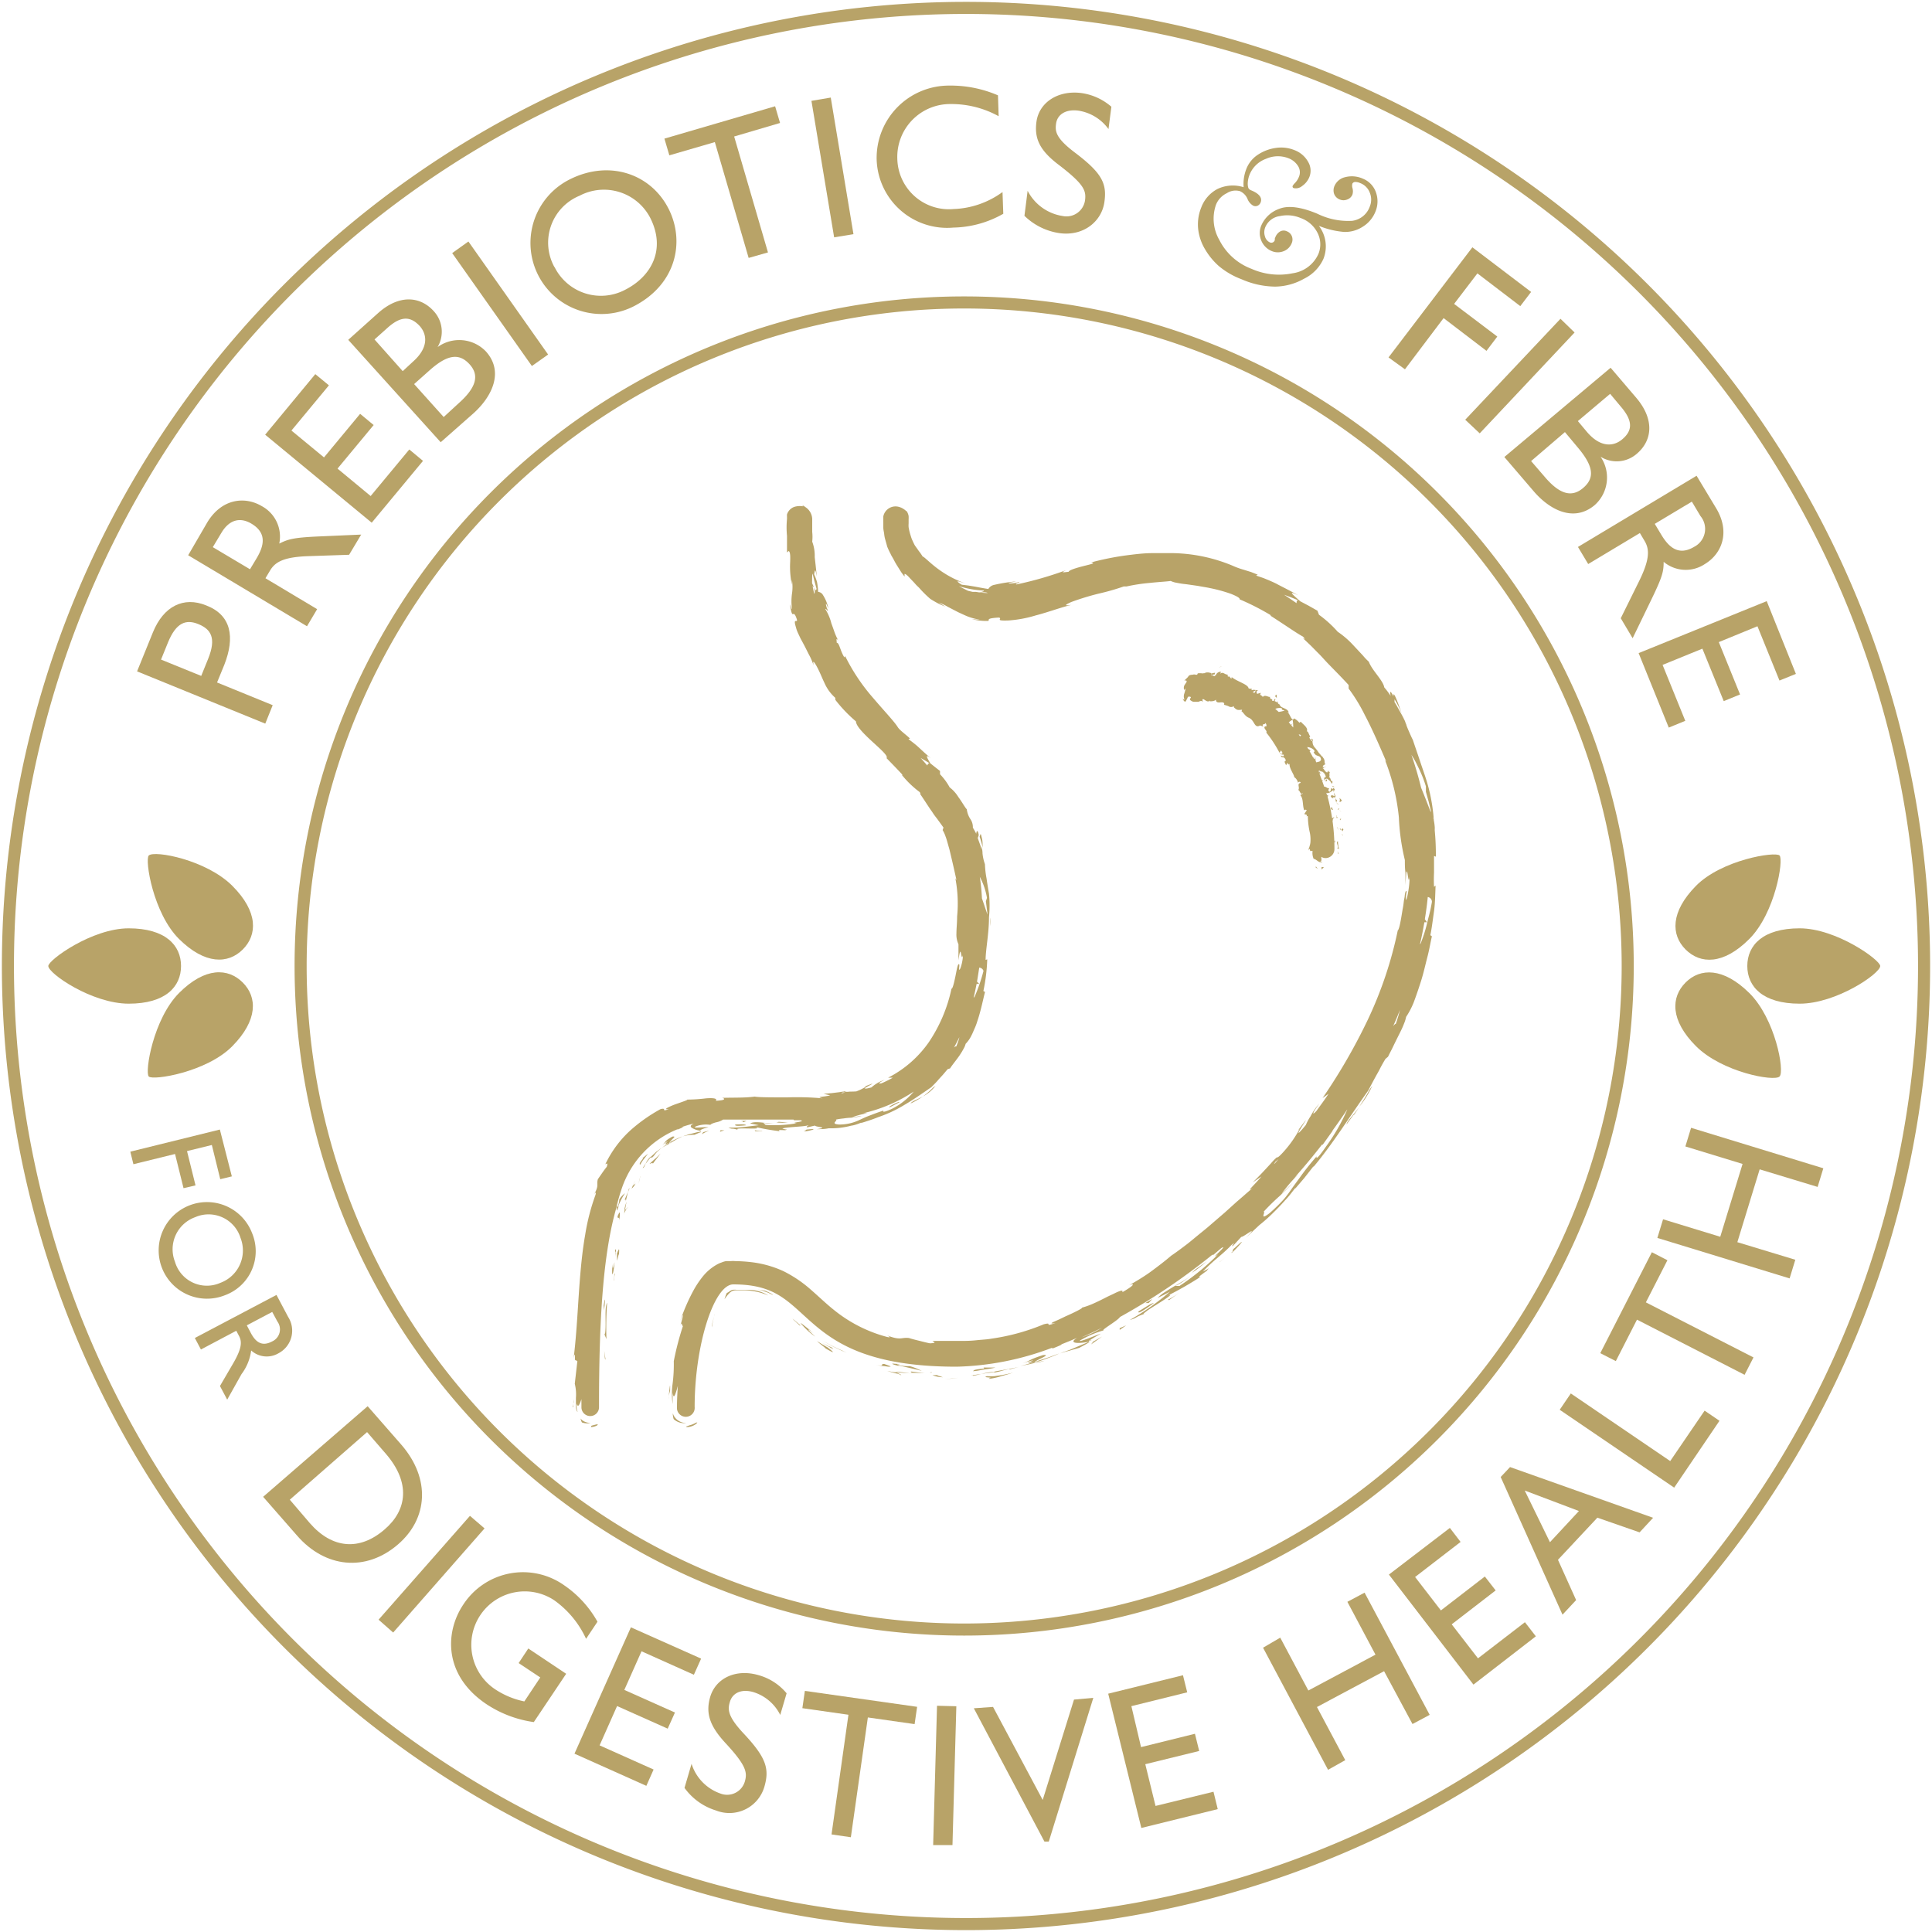 <svg id="Layer_1" data-name="Layer 1" xmlns="http://www.w3.org/2000/svg" xmlns:xlink="http://www.w3.org/1999/xlink" viewBox="0 0 200 200"><defs><style>.cls-1,.cls-4{fill:none;}.cls-2{fill:#b8a368;}.cls-3{clip-path:url(#clip-path);}.cls-4{stroke:#b8a368;stroke-width:1.25px;}</style><clipPath id="clip-path"><rect class="cls-1" width="200" height="200"/></clipPath></defs><path class="cls-2" d="M15.83,65.46c1.1-2.71,3.18-3.74,5.51-2.79,2.61,1,3,3.29,1.88,6.15l-.75,1.83L28.23,73l-.77,1.91L14.19,69.5Zm5,4.51.71-1.75c.9-2.22.26-3.09-1-3.61s-2.3-.2-3.16,1.92l-.71,1.75Z"/><path class="cls-2" d="M21.45,54.09c1.47-2.45,3.86-2.76,5.66-1.69a3.58,3.58,0,0,1,1.8,3.87c.9-.44,1.4-.61,3.91-.73l4.57-.2-1.25,2.09L32,57.57c-2.69.08-3.53.63-4.05,1.5l-.47.79,5.35,3.2-1.05,1.77-12.3-7.35Zm4.43,4.84.68-1.13c.76-1.28,1.11-2.61-.53-3.59-1.19-.71-2.3-.4-3.1.93l-.9,1.5Z"/><path class="cls-2" d="M32.64,38.73l1.41,1.16-3.88,4.68,3.37,2.78,3.74-4.51L38.68,44l-3.74,4.51,3.43,2.84,4-4.82,1.42,1.18-5.31,6.4L27.45,45Z"/><path class="cls-2" d="M39.13,32.42c2.16-1.94,4.35-1.79,5.78-.2a3.14,3.14,0,0,1,.39,3.71,3.82,3.82,0,0,1,5,.45c1.91,2.12.61,4.7-1.28,6.4l-3.4,3L36.05,35.18Zm2.56,6,1.08-1c1.61-1.44,1.46-2.8.67-3.68-1-1.07-2-1-3.35.22l-1.32,1.18Zm5.84,3.28c1.77-1.59,2.12-2.86,1.07-4s-2.25-1.06-4.18.68l-1.55,1.38,3.06,3.41Z"/><path class="cls-2" d="M48.49,25l8.25,11.7-1.68,1.19L46.81,26.2Z"/><path class="cls-2" d="M69.22,21.63c1.72,3.42.77,7.87-3.68,10.11A7.35,7.35,0,1,1,59,18.56C63.1,16.51,67.39,18,69.22,21.63Zm-11.82,6A5.36,5.36,0,0,0,64.71,30c2.72-1.38,4.25-4.17,2.61-7.43A5.4,5.4,0,0,0,60,20.26,5.25,5.25,0,0,0,57.4,27.66Z"/><path class="cls-2" d="M80.24,11l.51,1.73L76,14.13l3.5,12-2,.57L74,14.71l-4.71,1.37-.51-1.73Z"/><path class="cls-2" d="M86,10.1l2.35,14.14-2,.33L84,10.44Z"/><path class="cls-2" d="M103.31,9.87l.07,2.16a10.15,10.15,0,0,0-5-1.26,5.47,5.47,0,0,0-5.49,5.66,5.34,5.34,0,0,0,5.82,5.21,9.11,9.11,0,0,0,5.07-1.76l.08,2.25a10.82,10.82,0,0,1-5.17,1.43,7.3,7.3,0,0,1-7.94-7.08,7.49,7.49,0,0,1,7.5-7.62A12.34,12.34,0,0,1,103.31,9.87Z"/><path class="cls-2" d="M115.05,11.05l-.3,2.31a4.74,4.74,0,0,0-3.14-1.91c-1.29-.16-2.17.4-2.29,1.38-.11.79,0,1.5,2,3,2.78,2.11,3.29,3.19,3,5.13s-2.12,3.5-4.6,3.18a6.52,6.52,0,0,1-3.67-1.8l.33-2.59A4.91,4.91,0,0,0,110,22.36a1.94,1.94,0,0,0,2.32-1.61c.13-1-.06-1.64-2.66-3.64-2-1.5-2.6-2.73-2.37-4.48.26-2,2.2-3.31,4.64-3A6,6,0,0,1,115.05,11.05Z"/><path class="cls-2" d="M128.74,19.38a4.28,4.28,0,0,1,.28-1.89A3.09,3.09,0,0,1,130.24,16a4.5,4.5,0,0,1,1.86-.69,3.67,3.67,0,0,1,1.9.23,2.7,2.7,0,0,1,1.42,1.22,1.78,1.78,0,0,1,.12,1.58,2.1,2.1,0,0,1-.75.92,1,1,0,0,1-.87.21.17.17,0,0,1-.09-.25A1.25,1.25,0,0,1,134,19a2,2,0,0,0,.46-.68,1.2,1.2,0,0,0-.08-1.12,2,2,0,0,0-1-.82,3,3,0,0,0-2.32.06A2.88,2.88,0,0,0,129.39,18a2.67,2.67,0,0,0-.22.9,1.5,1.5,0,0,0,.06.56.5.5,0,0,0,.26.23c.87.35,1.21.79,1,1.29a.62.62,0,0,1-.29.31.55.55,0,0,1-.47,0,1.39,1.39,0,0,1-.59-.7,1.52,1.52,0,0,0-.78-.8A1.65,1.65,0,0,0,127,20a2.25,2.25,0,0,0-1.12,1.19,4.39,4.39,0,0,0,.34,3.64,6.15,6.15,0,0,0,3.34,3,7,7,0,0,0,4.25.46,3.44,3.44,0,0,0,2.67-2,2.61,2.61,0,0,0-.05-2.1,3.1,3.1,0,0,0-1.79-1.62,3.55,3.55,0,0,0-2.15-.2A1.89,1.89,0,0,0,131,23.48a1.37,1.37,0,0,0-.05,1,.94.94,0,0,0,.48.6.37.37,0,0,0,.54-.24l0-.12c0-.09.05-.14.06-.18a1.16,1.16,0,0,1,.51-.59.76.76,0,0,1,.69,0,.9.9,0,0,1,.49.47.94.94,0,0,1,0,.75,1.47,1.47,0,0,1-.83.83,1.62,1.62,0,0,1-1.22,0,2,2,0,0,1-1.1-1.09,2,2,0,0,1,0-1.57,3.16,3.16,0,0,1,1.85-1.72c.92-.37,2.23-.21,3.94.5a7.23,7.23,0,0,0,3.61.74,2.23,2.23,0,0,0,1.83-1.48,1.87,1.87,0,0,0,0-1.43,1.69,1.69,0,0,0-1-1,1.19,1.19,0,0,0-.56-.11A.36.36,0,0,0,140,19a.88.88,0,0,0,0,.45,1.17,1.17,0,0,1,0,.7.9.9,0,0,1-.53.5,1,1,0,0,1-.78,0,1,1,0,0,1-.59-.6,1.14,1.14,0,0,1,.05-.81,1.58,1.58,0,0,1,1.1-.9,2.77,2.77,0,0,1,1.82.15,2.36,2.36,0,0,1,1.37,1.43,2.77,2.77,0,0,1-.06,2,3.24,3.24,0,0,1-1.31,1.55,3.34,3.34,0,0,1-1.92.54,8.74,8.74,0,0,1-2.62-.63A3.51,3.51,0,0,1,137,26.8,4.23,4.23,0,0,1,135,28.85a6.23,6.23,0,0,1-3,.82,8.84,8.84,0,0,1-3.47-.76,8.06,8.06,0,0,1-2.36-1.37,7.1,7.1,0,0,1-1.42-1.73,5.18,5.18,0,0,1-.72-2.14,4.65,4.65,0,0,1,.33-2.21,3.57,3.57,0,0,1,1.66-1.89A3.68,3.68,0,0,1,128.74,19.38Z"/><path class="cls-2" d="M158.5,30.22l-1.12,1.47-4.44-3.39-2.41,3.16L155,34.84l-1.12,1.48-4.44-3.39-4,5.3L143.74,37l8.68-11.4Z"/><path class="cls-2" d="M163,34.42l-9.82,10.44-1.5-1.41L161.54,33Z"/><path class="cls-2" d="M169.41,41.21c1.87,2.22,1.66,4.4,0,5.79a3.16,3.16,0,0,1-3.72.28,3.82,3.82,0,0,1-.6,5c-2.19,1.85-4.72.47-6.36-1.47l-3-3.5,11-9.24Zm-9.53,8.12c1.54,1.82,2.8,2.21,4,1.19s1.13-2.21-.55-4.2L162,44.73l-3.5,3Zm3.46-5.74.93,1.11c1.4,1.65,2.76,1.54,3.66.78,1.11-.93,1.09-1.93-.12-3.36l-1.13-1.35Z"/><path class="cls-2" d="M177.66,52.62c1.47,2.45.61,4.7-1.19,5.78a3.56,3.56,0,0,1-4.25-.24c0,1-.12,1.52-1.21,3.78l-2,4.13L167.78,64l1.86-3.76c1.2-2.41,1.11-3.41.59-4.27l-.47-.79-5.35,3.21-1.06-1.77,12.28-7.37Zm-6.36,1.61.68,1.13c.77,1.28,1.78,2.22,3.41,1.24a2.08,2.08,0,0,0,.64-3.18l-.89-1.49Z"/><path class="cls-2" d="M185.91,69.76l-1.7.69-2.28-5.62-4,1.64,2.2,5.42-1.69.69-2.21-5.43-4.12,1.68,2.35,5.79-1.71.7-3.12-7.71,13.26-5.38Z"/><path class="cls-2" d="M24,121.78l-1.2.29-.87-3.54-2.57.63.88,3.55L19,123l-.88-3.54-4.31,1.06-.32-1.3,9.27-2.29Z"/><path class="cls-2" d="M23.29,134.08a5,5,0,1,1,2.8-6.44A4.85,4.85,0,0,1,23.29,134.08ZM20.21,126a3.53,3.53,0,0,0-2.1,4.61,3.44,3.44,0,0,0,4.7,2.19,3.57,3.57,0,0,0,2.09-4.65A3.46,3.46,0,0,0,20.21,126Z"/><path class="cls-2" d="M29.83,136.33a2.64,2.64,0,0,1-1,3.76A2.4,2.4,0,0,1,26,139.8a5.17,5.17,0,0,1-1,2.45l-1.48,2.64-.75-1.41,1.4-2.4c.89-1.55.88-2.21.57-2.79l-.28-.53L20.8,139.7l-.63-1.19,8.45-4.46Zm-4.28.87.4.76c.45.86,1.08,1.51,2.21.91a1.37,1.37,0,0,0,.56-2.06l-.54-1Z"/><path class="cls-2" d="M41.55,149.56c3.07,3.55,2.72,7.66-.33,10.3-3.34,2.9-7.57,2.45-10.48-.91l-3.5-4,10.82-9.38Zm-9.48,8.11c2.32,2.67,5.17,2.89,7.74.66,2.34-2,2.72-4.85.12-7.85L38,148.25l-8,7Z"/><path class="cls-2" d="M50.16,158.22,40.7,169l-1.51-1.33,9.46-10.75Z"/><path class="cls-2" d="M60.67,169.65a10,10,0,0,0-3.31-4,5.53,5.53,0,0,0-6.08,9.24,8.57,8.57,0,0,0,3,1.24l1.65-2.48-2.24-1.49,1-1.51,3.92,2.62-3.35,5a11.85,11.85,0,0,1-4.94-1.88c-4.43-3-4.25-7.46-2.37-10.27a7.38,7.38,0,0,1,10.47-2,11.17,11.17,0,0,1,3.43,3.76Z"/><path class="cls-2" d="M72.58,171.7l-.75,1.67-5.42-2.43-1.78,4,5.24,2.34-.75,1.67-5.24-2.34-1.81,4.07,5.59,2.5-.75,1.69-7.44-3.33,5.84-13.08Z"/><path class="cls-2" d="M81.43,175.29l-.66,2.24A4.63,4.63,0,0,0,78,175.17c-1.22-.36-2.16.06-2.44,1-.23.77-.27,1.48,1.43,3.29,2.35,2.51,2.68,3.66,2.13,5.53a3.77,3.77,0,0,1-5,2.43,6.27,6.27,0,0,1-3.26-2.34l.73-2.49a4.78,4.78,0,0,0,3,3.08,1.91,1.91,0,0,0,2.51-1.23c.27-.93.2-1.63-2-4-1.64-1.78-2.07-3.09-1.58-4.78.58-1.95,2.67-2.93,5-2.25A5.79,5.79,0,0,1,81.43,175.29Z"/><path class="cls-2" d="M94.94,176.69l-.26,1.79-4.84-.69-1.76,12.4-2-.29,1.75-12.39-4.77-.68.26-1.79Z"/><path class="cls-2" d="M99,176.63,98.6,191l-2,0L97,176.58Z"/><path class="cls-2" d="M102.8,176.7l5.14,9.63,3.24-10.39,2-.18-4.61,14.88-.45,0-7.31-13.8Z"/><path class="cls-2" d="M122.46,173.42l.44,1.77-5.78,1.43,1,4.24,5.58-1.38.44,1.78-5.58,1.37,1.06,4.32,6-1.47.44,1.8-7.91,1.95-3.43-13.9Z"/><path class="cls-2" d="M132.53,169.53l2.91,5.47,6.95-3.71-2.91-5.47,1.78-.95L148,177.52l-1.78.95L143.28,173l-6.95,3.71,2.93,5.5-1.78,1-6.73-12.64Z"/><path class="cls-2" d="M150.09,158.17l1.11,1.45-4.71,3.63,2.67,3.46,4.55-3.51,1.12,1.44-4.55,3.51,2.72,3.52,4.86-3.74,1.13,1.46-6.46,5L143.78,163Z"/><path class="cls-2" d="M156.32,151.87l14.81,5.25-1.4,1.51-4.37-1.52-4.08,4.36,1.88,4.17-1.41,1.51-6.4-14.25Zm4.13,7.78,3-3.23-5.61-2.12Z"/><path class="cls-2" d="M162.61,144.25l10.29,7,3.56-5.22,1.54,1.05L173.31,154l-11.85-8.06Z"/><path class="cls-2" d="M171,129.63l1.61.83-2.23,4.36,11.14,5.7-.92,1.8-11.14-5.71-2.19,4.29-1.61-.82Z"/><path class="cls-2" d="M172.16,126.22l5.92,1.81,2.31-7.54-5.92-1.81.59-1.93,13.69,4.19-.59,1.93-6-1.82-2.31,7.54,6,1.82-.59,1.93-13.69-4.19Z"/><path class="cls-2" d="M127.84,129.17c-.38.27-.1.34-.34.47-.28.49,2.23-2.25.34-.47m-.87.89c-.29.24-.56.46-.83.66.1-.08.15-.1.13-.08l.7-.58m-5,3.83a8.08,8.08,0,0,1-1.09.67s.2,0,.1.05c.34-.23.66-.48,1-.72m-6.07,3.59,0,.19.68-.47-.65.28Zm-2.74,1.4-.22.29,1.14-.81-.92.52Zm-10.79,3.86a7.33,7.33,0,0,0,1.34-.3c.41-.11.79-.22,1.15-.35-.39.11-.79.19-1.23.27l-.7.1a6.39,6.39,0,0,1-.78,0c-.58.18.84.09.22.23m-3.81,0-.79.11,1.41-.17-.62.06m-1.51-.34-.54,0a2.79,2.79,0,0,0,1.08.22l-.54-.18m0,0h0l1.18,0c-.16,0-.51,0-1.2,0m-.6-.29h-.72l.54,0,.18-.06Zm-2.31,0,1.59.05c-.49-.05-1-.12-1.46-.18,0,0,.28.13-.13.13m-1-.76c-.56-.14,0-.08,0-.13l-.69-.05c-.15,0-.1.07.52.22h.2l1.66.38c.27.06.48.12.6.16a6.13,6.13,0,0,0-1.25-.5,3.75,3.75,0,0,1-1-.08m-.37.72c-.31,0-.63-.09-.94-.13l.87.24a1.46,1.46,0,0,1,.55.19c.09-.05-.4-.22-.48-.3m0,0,1.4.11c-1.24-.19-1.47-.19-1.4-.11m-2.18-.76.71.11c.25,0,.49.06.65.07.33,0,.35,0-.44-.28-.59,0,.31.28-.92.1m-5.49-2.54a15.78,15.78,0,0,0,2.09,1.06c.13.08.27.13.41.2a15,15,0,0,1-2.5-1.26m.52.57.63.35c-.14-.14-.11-.22-.58-.33.14,0-.14-.08-.67-.4l.62.38m.07.18c-.38-.21-.77-.44-1.13-.68.17.22,1.15.91.76.69,1.19.7,1,.49.37,0M82.9,137a7.86,7.86,0,0,0,1.49,1.37c-.54-.51-1.22-1.14-.17-.38-1-.78-1.35-1.09-1.32-1m-.88-.51a1.2,1.2,0,0,1,.13.15l.68.62c-.15-.27.82.63-.81-.77m-6.79-2.61a4.29,4.29,0,0,0-.23.63,4,4,0,0,1,.39-.51,1.48,1.48,0,0,1,.4-.34,1.09,1.09,0,0,1,.54-.07c.26,0,.51,0,.75,0a6.28,6.28,0,0,1,2.45.53,3.67,3.67,0,0,0-1.91-.58c-.21,0-.43,0-.66,0H76.3a1.41,1.41,0,0,0-.5,0,1.63,1.63,0,0,0-.37.22l-.2.11m4.18-.08c.34.14.62.3.61.24a6.63,6.63,0,0,0-.8-.4,6.5,6.5,0,0,0-.77-.12,4.12,4.12,0,0,1,.42.09l.54.19M74,136.05c-.13.39-.23.79-.32,1.18v.18a13.31,13.31,0,0,1,.31-1.36m-2.88,11.58c-.07,0,0,.09-.09.1a1.59,1.59,0,0,0,1-.3c.15-.12.17-.17.15-.18s-.27.08-.24.09a2.4,2.4,0,0,1-.56.21l-.21.08m-1-.61a1.36,1.36,0,0,1-.51-.72,1.88,1.88,0,0,0,.09.61,1.64,1.64,0,0,0,1.33.4,1.48,1.48,0,0,1-.91-.29m-.81-3.57c-.06.46-.11.91-.15,1.37,0-.3.1-.59.17-.88l0-.49ZM67.9,119.89c-.19.15-.37.33-.6.53s.42-.21.25.09l.22-.3.22-.28c.14-.18.26-.36.39-.51-.16.14-.3.3-.48.47m-1.7,2.19-.1.47c.07-.27.13-.55.21-.81,0,.11-.08.23-.11.34m.31-2.17.08,0c-.53.64-.33.57-.34.68.13-.2.25-.41.4-.6l.44-.56-.58.46Zm-1,2.83-.13.3a1.46,1.46,0,0,0,.41-.52l-.28.22m0,0h0c.11-.24.21-.42.27-.53a4,4,0,0,0-.28.54m-.37.24a3.45,3.45,0,0,0-.12.43,2.71,2.71,0,0,1,.13-.3V123Zm-.35,1.39c.06-.33.15-.64.23-1-.12.28-.24.56-.35.84,0,0,.15-.14.12.12m-.1.84-.09.57c0-.14.13-.34.2-.51A.71.71,0,0,1,65,125c0-.06-.22.2-.3.24m0,0,.16-.85c-.24.73-.24.87-.16.85m-.77.67c0,.39.22-.17.18.61,0-.52.22-1.57-.18-.61m-.06,3.79c0,.27,0,.53,0,.8.08-.16.19-.85.2-.59.07-.8,0-.65-.18-.21m-.13,0c-.07-.08,0,.1,0,.48,0-.29,0-.59,0-.88-.06.11-.15.11,0,.4m-.17,2.85a.5.5,0,0,1,0-.12c0-.13,0-.3.07-.58-.12.17,0-.67-.1.7m-.15-1.69c-.13,1.52.07,1.31.21-.2-.12.43-.21,1-.21.2m.11-2.16c0,.49,0,1,0,1.47,0-.59,0-1.16,0-1.74l0,.27Zm-.74,9.92a34.23,34.23,0,0,1,.07-3.76c-.3.53-.07,2.09-.2,3.12l-.07.17.2.47Zm-.09,2.14-.14-.92.07.81.07.11Zm-.09-6.22-.11.6.05.53c0-.27.15-1.16.06-1.13M61.2,147.63s0,.09-.05.1a1.39,1.39,0,0,0,.62-.15c.1-.06.12-.1.11-.12s-.19,0-.17,0c-.35.1-.47.11-.51.16m-.65-.44a1,1,0,0,1-.45-.34,1.53,1.53,0,0,0,.14.41,1.59,1.59,0,0,0,.91.05,1.39,1.39,0,0,1-.6-.12m-1.28-1.5.12-.54,0-.3-.07.84ZM82.92,52.27c.17,0,.21.17.33.24h.14a1.19,1.19,0,0,0-.47-.25M66.86,120.45a6.38,6.38,0,0,1,.55-.69s0-.05-.08,0a2.07,2.07,0,0,0-.47.65m-.22.45c.1-.17.15-.31.22-.45-.13.19-.24.37-.33.52l.11-.07m1.41-1.65.48-.41-.59.43-.53.49s0,.12,0,.14.09,0,.28-.21a2.47,2.47,0,0,1,.37-.44M69.93,118c.24-.12.48-.25.73-.36a3.77,3.77,0,0,0-.57.23,6.06,6.06,0,0,0-.82.43,4.18,4.18,0,0,1,.42-.46c.14-.13.2-.22-.08-.18-.92.51-.58.47-1.06.87,1.37-1-.35.32.69-.24l-.71.52c.26-.15.5-.29.74-.4h0c-.07,0-.1,0,0,0l0,0a.16.16,0,0,1,0-.09c.42-.19.08,0,0,.09s0,0,0,0h0c.23-.14.46-.29.7-.42m2.46-.75c.11,0,.14-.08.16-.11l-.43.08-.42.11-.42.1-.4.14.11-.06-.33.13a4.47,4.47,0,0,1,1.2-.16l.53-.23m.24-.12-.07,0a0,0,0,0,0,0,0Zm22.3-3.26a5.48,5.48,0,0,0,.56-.35c-.63.33-1.17.52-1.27.72a5.83,5.83,0,0,0,.71-.37m1.87-1.45-.25.18a7.7,7.7,0,0,1-1.06.92,4,4,0,0,0,1.31-1.1M102.49,95v.09a6.59,6.59,0,0,1,0,.77,2.42,2.42,0,0,0,0-.86m-1.08-8.37a6.42,6.42,0,0,1,.31,1.11c0-.35,0-.72-.08-1s-.09-.44-.15-.37l-.08.25Zm-9.32,28c.33-.15.64-.34,1-.51.07-.11-.22,0-.57.18s-.58.33-.4.33M84.49,61c0,.21-.11.06-.26-.19l.11.29c0,.25,0,.35-.06.35-.06-.28-.12-.56-.17-.85,0,.07.08.15.12.21,0-.13-.1-.28-.16-.43a2.87,2.87,0,0,1,0-.31c0-.28,0-.53.06-.69.1.55.27,1.08.41,1.62M95.31,78.47c.3.17.61.35.91.54-.12,0-.18.1-.23.23-.23-.26-.45-.52-.68-.77m4,28.9a1.83,1.83,0,0,1-.06.25,6.93,6.93,0,0,1-.27.73c0-.07-.14,0-.23.09.2-.34.38-.7.56-1.07M94.59,113a7,7,0,0,1-2.27,1.79c-1.39.64-.68,0-.91.19-.67.22-1.14.41-1.51.55s-.64.28-.89.39a4.76,4.76,0,0,1-2.16.49c-.95-.07-.09-.39-.31-.51a6.78,6.78,0,0,1,.8-.12,5.66,5.66,0,0,1,.67-.07,7.93,7.93,0,0,0,1.19-.17c-.34,0-.68.1-1,.12a10.28,10.28,0,0,1,1.57-.42,2.67,2.67,0,0,0-.4,0A16,16,0,0,0,94.59,113m-7.09.09c-.57.15-.42.08-.26,0Zm-.68,3.57h0c.68,0,.44,0,0,0M74,116.06l-.12,0H74m26.78-12.74c.12-.48.22-1,.32-1.47l.27,0-.23-.23c.08-.47.16-1,.23-1.45a.49.49,0,0,1,.44.34,17.48,17.48,0,0,1-.91,2.65.52.52,0,0,1-.12.13M101.65,93a21.87,21.87,0,0,0-.22-2.23,7.08,7.08,0,0,1,.74,2.18l-.11.35.17,1.38c-.14-.36-.34-1-.58-1.68M92.94,75.28c-.33-.55-1.39-1.66-2.53-3a20.11,20.11,0,0,1-2.94-4.4c0,.37-.18,0-.35-.4s-.32-1-.5-.93c0-.22-.12-.63.17-.22a6.63,6.63,0,0,1-.44-1c-.1-.29-.2-.56-.29-.81a5,5,0,0,0-.61-1.44c0-.21.24.28.26.1a1.57,1.57,0,0,1-.21-.63c0-.18.14.2.25.43a4,4,0,0,0-.58-1.42.63.63,0,0,0-.48-.29,6.22,6.22,0,0,0-.11-1,5.14,5.14,0,0,0-.3-.82c.06-.3.1-.8.26.22,0-.29-.11-1.17-.2-2a4.16,4.16,0,0,0-.26-1.6,4.45,4.45,0,0,0,0-1c0-.65,0-1,0-1.36a1.53,1.53,0,0,0-.78-1.26,2,2,0,0,0-1,0,1.19,1.19,0,0,0-.62.41,1.22,1.22,0,0,0-.21.39,1.84,1.84,0,0,0,0,.25s0,.09,0,.13v.1l0,0a8.88,8.88,0,0,0,0,1.74c0,.26,0,.51,0,1.72l.17-.15c.19.1.18.63.15,1.31a9.1,9.1,0,0,0,.19,2.2,4.61,4.61,0,0,1,0-.52,4.6,4.6,0,0,1,0,1.47,5.88,5.88,0,0,0,0,1.51c0,.17-.12-.25-.21-.47.32,2,.29.2.74,1.64,0,.31-.42-.25-.12.74a3.48,3.48,0,0,0,.24.66l.23.49.29.54c.21.38.4.79.6,1.17a6.26,6.26,0,0,1,.47,1.1c-.05-.32-.1-.63.27,0,.13.23.27.51.41.82s.28.65.45,1a4.39,4.39,0,0,0,1.11,1.53c0,.13.06.18,0,.2a14.7,14.7,0,0,0,2.15,2.25c0,.49.9,1.37,1.74,2.14s1.63,1.46,1.42,1.66c.57.58,1.13,1.16,1.67,1.74h-.08A10.14,10.14,0,0,0,95.21,82c.18.3,0,.13,0,.13.63.92.94,1.44,1.27,1.89a7.32,7.32,0,0,0,.51.71l.68.94-.09.26a3.26,3.26,0,0,1,.31.68c.13.33.23.77.38,1.26.24,1,.51,2.15.74,3.23a.55.55,0,0,1-.12-.22,13.79,13.79,0,0,1,.19,4c0,.65-.07,1.25-.07,1.74a2.39,2.39,0,0,0,.21,1.13c0,.55,0,1.1,0,1.66.29-2.13.25.35.46-.52,0,.86-.5,2.15-.37,1.12l0-.16c-.15-.21-.25.45-.39,1.14s-.31,1.41-.42,1.35a15.76,15.76,0,0,1-2.35,5.55,11.54,11.54,0,0,1-4.21,3.67l.49,0a11.57,11.57,0,0,1-1.17.58c-.17.05-.3,0-.27,0a2.13,2.13,0,0,1,.62-.36,3.06,3.06,0,0,0-.88.4,3.61,3.61,0,0,0-.52.39c-1.76.46.58-.53,0-.36l-.7.26.17,0c-.27.16-.42.24-.64.35l-.39.16A6.52,6.52,0,0,1,88,113c-.71.09-.39-.09-.67,0,0,0-.09,0-.42.06l-.82.1-.83.07.68.16c-.72.19-1.57.12-.78.31a29.69,29.69,0,0,0-3.67-.1c-1.53,0-3,0-3.36-.08-1.07.14-2.11.09-3.43.13.17,0,.3.08.25.15s-.28.12-.85.15c.2-.26-.33-.3-1-.25a16.5,16.5,0,0,1-2,.13c.25,0-.49.24-1.17.48a6.76,6.76,0,0,0-.87.38c-.17.12-.16.16.18.12-.91.35-.12-.16-.85,0a16.66,16.66,0,0,0-3.16,2.23,11.34,11.34,0,0,0-2.56,3.47c0,.07.34-.32.14.28-.17.21-.32.41-.47.63l-.45.65c-.16.56.15.62-.38,1.55.1-.13.23-.31.14.06a22.17,22.17,0,0,0-1.07,4.13c-.25,1.41-.4,2.84-.52,4.26-.24,2.86-.33,5.72-.68,8.55.14-.77.14-.25.14.33,0-.38.16,0,.25-.06l-.27,2.36a4.47,4.47,0,0,1,.12,1.45c0,.31,0,.61,0,.85a1.09,1.09,0,0,1,0,.18,1.19,1.19,0,0,0,.05.22.51.51,0,0,0,.13.23,1.67,1.67,0,0,1-.11-.53l0-.37c.15.54.32.07.5-.44v.84a.91.91,0,1,0,1.82,0c0-8.95.39-15.92,1.85-20.84,0,.28-.11.83.16.11l0-.13a7,7,0,0,1,.68-1.3,2.28,2.28,0,0,0-.59.65,1.89,1.89,0,0,1-.14.65c-.14.32-.08,0-.12,0a19.12,19.12,0,0,1,.55-1.89,10.1,10.1,0,0,1,5.66-6h0a.36.36,0,0,1,.15-.08s-.09.07-.14.09l.05,0c.44-.17.76-.33.47-.27a11.7,11.7,0,0,1,1.23-.36c-.35.16-.38.31-.22.43a2.12,2.12,0,0,0,.9.31s0-.06.11-.12a2.89,2.89,0,0,1,.73-.23c-.31-.08-1.94.17-1.24-.12a3,3,0,0,1,1.53-.12c-.25,0,.11-.18.51-.28a1.92,1.92,0,0,0,.71-.28l1.1,0c.82,0,1.72,0,2.59,0s2,0,3.05,0h.56s0,0,.05.07l.68,0c.63.15-1.27.25-.41.31a13.33,13.33,0,0,1-3.22.17l-.24-.23a3.08,3.08,0,0,0,1.2.08c-.54.1-2-.34-2.55,0l.89.18-1.5.18a12.78,12.78,0,0,1-1.64.07c.5.22.24,0,1,.24-.69-.35,2.88.06,1.77-.31a22.68,22.68,0,0,0,2.52.44c0-.08-.38-.15.57-.1l.21-.06h0s0,0,0,0a1.69,1.69,0,0,1-.49-.12c.47-.15,2-.18,2.52-.29s-.24.1.08.17l.77-.18c.08.17,1.55.17.19.37.41,0,.82,0,1.23-.09a8.31,8.31,0,0,0,2.34-.27c.59-.07,1.42-.51.94-.26.32-.08.63-.19.94-.29s.63-.22.93-.34l0,0a13.34,13.34,0,0,0,2.74-1.29c.91-.53,1.8-1.16,2.75-1.81.23-.25.49-.48.74-.79l.44-.48.5-.59.25-.08c.23-.37.66-.87,1-1.37l.23-.36.19-.34a1.81,1.81,0,0,0,.19-.47,3.34,3.34,0,0,0,.62-.9c.11-.21.2-.45.31-.69s.21-.51.29-.78c.37-1.08.59-2.26.79-3l-.17-.1a19,19,0,0,0,.4-3.28l-.17.06c0-1.07.35-2.72.35-4.42a12.34,12.34,0,0,0,0-2.43c-.09-.53-.18-1.06-.25-1.57a9.72,9.72,0,0,1-.17-1.49,4.69,4.69,0,0,1-.25-1.12.36.36,0,0,0,0,.11,1.49,1.49,0,0,1,0-.19,5.47,5.47,0,0,0-.09-.66c0,.2,0,.4.06.56-.08-.36-.28-.88-.46-1.39,0-.09.07-.19.09-.28l0-.12c-.12-.52-.22-.37-.25-.06a6.83,6.83,0,0,0-.35-.63,1.47,1.47,0,0,0-.27-.91,2.42,2.42,0,0,1-.36-1c-.15-.12-.47-.72-.87-1.26a3.66,3.66,0,0,0-.9-1,6.22,6.22,0,0,0-1-1.36l0-.34c-.35-.27-.69-.54-1-.79-.41-.68-.56-1,.07-.51-1.42-1.21-1.08-1.06-2.34-2l.16-.06c-.39-.39-1.14-.9-1.29-1.23M72.8,117.2l-.15.21.37-.2.39-.17-.61.16M75,117l-.41,0-.06.16L75,117m1-.6h0m1.23.09c-.06-.13-.57-.1-1.11-.08-.13.19.47.14,1.11.08m-.49-.51.22.19.34-.14-.56,0Zm4.87.22-1-.07s-.11.05-.26.06a6,6,0,0,0,1.25,0m-2.7.88a4.08,4.08,0,0,1-.79-.07s.14.08,0,.1l.79,0Zm3.36,0h.58c-.24,0-.46,0-.67,0l.09,0m1.36-.15c-.3,0-.18.2-.35.14-.33.22,2-.32.35-.14m64.78-32.26c0,.19,0,.35,0,.54s.14.55.14.82a5.67,5.67,0,0,0-.17-1.36m-4.09-12.4a10.52,10.52,0,0,1,.82,1.57c-.35-1-.77-2.13-.85-1.93l0,.36ZM93,52.32a1.29,1.29,0,0,1,.59.51l0,0a1.36,1.36,0,0,0-.63-.53m8.6,89.93c.47-.08,1-.12,1.51-.23,0,0,0-.05-.15,0a9.35,9.35,0,0,0-1.36.23m-.84.19a7.06,7.06,0,0,0,.84-.19c-.39.06-.75.12-1.06.15l.22,0m3.77-.62c.35-.08.7-.19,1.09-.28-.82.19-1.69.33-2.51.48-.11.07-.46.23.44,0,.31-.09.64-.17,1-.25m3.61-.84c-.33.06-.7.15-1.08.24a5.21,5.21,0,0,0,1.08-.24m-1.14.25c.9-.31,1.8-.61,2.67-1-.29.09-.6.21-1,.36l-1.54.5c.4-.29,1.75-.79.86-.7-1.66.54-1.13.52-2.13.84,2.73-.79-.75.34,1.24-.15-.52.21-1,.31-1.47.45.5-.12,1-.19,1.44-.32H107c-.12,0-.16,0,0,0l.05,0s.06-.06.11-.1c.79-.21.13,0-.11.1,0,0,0,0,0,0h0m4.67-1.57c.89-.47,1.06-.59,1.11-.67l-1.36.57-.69.29-.69.25.19-.09-.56.23c.32-.11.61-.19.92-.27l1.08-.31m1.24-.74-.12,0s0,0,0,0l.13-.07Zm27.17-23.34c.22-.29.4-.57.57-.83-.63.86-1.27,1.46-1.31,1.78l.74-1m1.93-3-.27.38c-.31.58-.65,1.13-1.09,1.8a9.7,9.7,0,0,0,1.36-2.18m-5.12,6.08,1-1.4c.06-.18-.26.17-.63.69-.22.36-.59.88-.38.71m11.3-25.14c0,.06-.05.31-.12.67s-.19.8-.31,1.27a15,15,0,0,1-.69,2.27.48.48,0,0,1-.12.21c.18-.76.33-1.53.46-2.29h.27l-.22-.31c.12-.77.23-1.53.3-2.3a.5.5,0,0,1,.43.48m-.12-9.28c-.22-.54-.57-1.49-1-2.52-.28-1.15-.61-2.28-1-3.4q.16.25.33.54c.14.26.28.54.42.83a13,13,0,0,1,.75,1.9v.56l.28,1,.24,1ZM134.39,62.15c-.16,0-.17.13-.17.29q-.65-.45-1.29-.87c.49.18,1,.37,1.46.58m-32.07-.76a7,7,0,0,1-1.28-.12l.32,0-.46,0-.21,0-.48-.11-.16-.08-.3-.15-.48-.25a10,10,0,0,0,2.47.45c.29,0,0,.15-.38.18a3.33,3.33,0,0,0,.46,0c.37,0,.51.1.5.15m42.6,43.09a13.23,13.23,0,0,1-.44,1.47c0-.09-.15.07-.26.2.25-.55.48-1.11.7-1.67m-5.46,10.33a20,20,0,0,1-2.22,3.85c-.69,1-.89,1.15-.94,1.12s0-.25-.06-.08c-.73.85-1.22,1.48-1.59,2s-.64.87-.89,1.23-.48.69-.82,1.1a18.08,18.08,0,0,1-1.51,1.48c-1.17.9-.32-.25-.64-.12a22.76,22.76,0,0,1,1.68-1.65c.48-.46.9-.86,1.34-1.35l-1.15,1.13a17.13,17.13,0,0,1,1.71-2,4.91,4.91,0,0,0-.4.36,63,63,0,0,0,5.49-7.09m-7.11,5.13c-.61.74-.47.51-.32.28l.32-.28Zm-.83,5.79,0,0c.8-.71.52-.46,0,0m-16.86,11.36-.11.07h0l.12-.06m-.58.29-.41.24a10.45,10.45,0,0,1-1.71.76c.71-.31,1.42-.65,2.12-1m34.55-48.76a26.87,26.87,0,0,0-.19-3.41,18.27,18.27,0,0,0-.68-4.14c-.23-.8-.52-1.58-.77-2.34s-.51-1.49-.74-2.19c-.17-.33-.29-.62-.41-.89s-.21-.5-.3-.74l.09.16-.13-.28c-.1-.31-.22-.62-.36-1,.1.29.21.56.29.81a10.15,10.15,0,0,0-.47-.92c-.19-.33-.38-.71-.61-1.06l0-.4a1,1,0,0,1-.1-.17c-.36-.74-.4-.52-.3-.07a7.7,7.7,0,0,0-.66-.88c-.12-.73-1.28-1.77-1.6-2.66a5.93,5.93,0,0,1-.62-.65l-1-1.07a9.15,9.15,0,0,0-1.6-1.38,11.71,11.71,0,0,0-1.94-1.76l-.16-.42-.88-.5-.89-.47c-.91-.8-1.31-1.14-.2-.62-1.29-.71-1.82-.95-2.29-1.21-.24-.12-.47-.22-.79-.36l-.54-.22-.76-.26.17-.09-.68-.27-.77-.24a8.22,8.22,0,0,1-1.2-.44,16.84,16.84,0,0,0-6.1-1.28c-.71,0-1.43,0-2.16,0s-1.48.08-2.21.17a29,29,0,0,0-4.12.79c.53.07-.05.19-.76.37s-1.55.42-1.58.61c-.31,0-1,.18-.25-.18a36.55,36.55,0,0,1-5.14,1.48c-.29-.07.49-.21.24-.24a3.52,3.52,0,0,1-1,.14c-.24-.05.35-.12.72-.21a15.52,15.52,0,0,0-2.29.36.91.91,0,0,0-.59.42c-.62-.09-1.07-.19-1.48-.26l-.61-.1-.65-.08a2.1,2.1,0,0,1-.47-.34s0,0,.17,0l.72.22a10.39,10.39,0,0,1-2.61-1.32c-1-.68-1.75-1.51-1.86-1.47a6.46,6.46,0,0,0-.42-.6c-.16-.24-.34-.47-.4-.57s-.2-.4-.28-.58-.12-.34-.17-.49a5.71,5.71,0,0,1-.19-.8,2.44,2.44,0,0,1,0-.39q0-.2,0-.42a3,3,0,0,0,0-.35,1.32,1.32,0,0,0-.15-.42c0-.07-.13-.1-.17-.16a1.77,1.77,0,0,0-.73-.38,1.29,1.29,0,0,0-1.57,1c0,.06,0,.12,0,.17a.66.66,0,0,0,0,.14,2.72,2.72,0,0,0,0,.28c0,.19,0,.39,0,.61l0-.05c0,.25.07.47.09.67a3.27,3.27,0,0,0,.1.54c.09.32.16.56.21.76a7.3,7.3,0,0,0,.35.75c.08.2.21.37.39.72a2.88,2.88,0,0,0,.16.29c.06.11.14.23.22.36l.29.46c.1.16.24.33.39.53v-.28c.12,0,.31.17.55.44l.43.45.24.27.28.27A11.31,11.31,0,0,0,96.31,62c.25.16.51.31.77.45a6.59,6.59,0,0,0,.78.34l-.68-.42a5.62,5.62,0,0,1,.94.45l1.1.57c.39.17.77.37,1.16.5a6.4,6.4,0,0,0,1.05.26c.13,0,0,0-.16,0l-.65-.06a5.81,5.81,0,0,0,1.47.19c.23,0,.26,0,.26-.08s-.08-.21,1.06-.27c.43.11-.54.36,1,.3a12.55,12.55,0,0,0,2.8-.52c1.28-.33,2.66-.85,3.69-1.09-.48.06-.94.12,0-.3a27.15,27.15,0,0,1,2.8-.86,24.07,24.07,0,0,0,2.63-.75c.2,0,.28,0,.29,0a18.51,18.51,0,0,1,2.44-.37c.91-.1,1.77-.14,2.13-.2a2.29,2.29,0,0,0,.62.19,9.12,9.12,0,0,0,1,.15l1.19.17c.41.08.85.14,1.26.23a15.79,15.79,0,0,1,2.21.61c.56.23.91.42.85.55a25.81,25.81,0,0,1,3.27,1.67h-.11c2,1.29,2.66,1.78,3.4,2.19.39.4.06.17,0,.16l.85.81.67.68c.4.39.7.75,1,1.06.61.64,1.2,1.21,2.21,2.3l0,.37a17.64,17.64,0,0,1,1.7,2.79c.75,1.42,1.52,3.19,2.2,4.78a.88.88,0,0,1-.2-.33,22.1,22.1,0,0,1,1.5,6.09,22.72,22.72,0,0,0,.62,4.42c0,.43,0,.86.06,1.29l0,1.31c.17-3.37.27.52.43-.87a8,8,0,0,1-.07,1.08c-.05.36-.11.69-.16.93-.11.49-.19.6-.12-.22l.05-.25c-.07-.16-.14,0-.2.38,0,.18-.07.4-.1.65a8,8,0,0,1-.12.79c-.09.55-.18,1.11-.27,1.53s-.19.68-.23.65a41.06,41.06,0,0,1-3.09,9.23,59.53,59.53,0,0,1-4.7,8.14l.62-.44c-.39.61-.83,1.18-1.24,1.76-.38.43-.61.49.28-.75a6.48,6.48,0,0,0-.9,1.31,5.48,5.48,0,0,0-.49.91c-1.91,2.31.47-1.12-.09-.4l-.75,1,.2-.2a11.92,11.92,0,0,1-1.7,2.41c-.79.86-.51.34-.82.68,0,0-.12.09-.48.51-.61.66-1.21,1.32-1.86,1.94l.91-.61c-.77.93-1.8,1.8-.75,1.09-.39.25-1,.84-1.81,1.52l-1.25,1.13-1.37,1.18c-.45.4-.92.77-1.36,1.13s-.85.71-1.23,1c-.76.58-1.35,1-1.58,1.15-.64.55-1.3,1.05-2,1.57s-1.49,1-2.37,1.5c.45-.22.84-.16-.69.71.08-.19-.06-.2-.34-.09a4.94,4.94,0,0,0-.51.23l-.66.31c-.47.24-1,.51-1.5.73a7.86,7.86,0,0,1-1.33.46c.61-.17-.49.4-1.54.86l-.73.35-.55.24c-.25.14-.25.19.24.1-1.37.47-.15-.14-1.21.13a22,22,0,0,1-5.37,1.48c-.49.09-1,.11-1.49.16a12.62,12.62,0,0,1-1.51.08l-.76,0-.79,0-.79,0-.79,0c-.07.06.64.2-.28.25-.37-.07-.73-.17-1.1-.26s-.73-.18-1.08-.29c-.82-.09-.83.29-2.26-.27.2.11.49.27,0,.16a14.68,14.68,0,0,1-5.47-2.77c-.82-.65-1.6-1.41-2.44-2.14a13,13,0,0,0-2.84-1.91,11,11,0,0,0-3.29-.92,16.14,16.14,0,0,0-1.68-.11,2.43,2.43,0,0,0-.46,0l-.24,0-.24,0a2,2,0,0,0-.47.14,2.44,2.44,0,0,0-.44.19,5,5,0,0,0-1.44,1.18,9.66,9.66,0,0,0-1,1.47,19.79,19.79,0,0,0-1.39,3.18c.47-1.15.24-.35,0,.55.18-.58.15.06.27,0a30.09,30.09,0,0,0-.95,3.65,16,16,0,0,1-.12,2.32,7.37,7.37,0,0,0,0,2.11c0-.4,0-.79,0-1.19.1.79.27.25.48-.46a1.66,1.66,0,0,1,.06-.21c-.06.81-.09,1.55-.09,2.17a.92.92,0,1,0,1.83,0c0-6.4,2-12.69,4-12.69,3.8,0,5.24,1.32,7.23,3.14,2.63,2.4,5.9,5.38,15.89,5.38a29.69,29.69,0,0,0,9.86-1.95h0l.08.06c.66-.25,1.14-.48.84-.4.56-.22,1.13-.45,1.7-.7-.95.56,0,.64,1.19.41,0-.08,0-.13,1.26-.84-.24.07-1,.38-1.54.58s-.92.27-.39,0a10.39,10.39,0,0,1,2.32-.95c-.69.18,1.41-1,1.58-1.35a65.69,65.69,0,0,0,9.56-6.44s0,0,.12,0l.82-.7c.87-.5-1.44,1.45-.33.65a25,25,0,0,1-4,3.27l-.44,0a6.48,6.48,0,0,0,1.59-1.06,4.74,4.74,0,0,1-.7.51l-1,.59c-.34.2-.67.41-1,.62a3.45,3.45,0,0,0-.71.58c.43-.21.86-.42,1.28-.65a25.68,25.68,0,0,1-4.16,2.93c.82-.22.34-.23,1.59-.66-.28.08-.17,0,.12-.23s.77-.51,1.22-.8c.92-.57,1.73-1.15.9-.78a35.05,35.05,0,0,0,3.5-2c-.09,0-.58.25.67-.64,0-.06.15-.19.22-.27l.09-.06-.07.05c0-.05,0-.06,0,0a4.08,4.08,0,0,1-.68.38,18,18,0,0,1,1.45-1.36c.31-.27.61-.52.88-.77s.48-.45.62-.61c.7-.56-.24.32.19.06l.84-.91c.21.06,2-1.44.45.11l1.41-1.32a17.62,17.62,0,0,0,1.42-1.26c.47-.46.91-.92,1.23-1.29.64-.65,1.42-1.83,1-1.15.33-.39.66-.77,1-1.17l.94-1.2h.05c1.94-2.31,3.59-5,5.62-7.84.24-.45.48-.91.77-1.44.14-.26.31-.54.47-.86s.35-.65.56-1l.27-.23c.14-.3.34-.66.53-1.06s.4-.82.6-1.22.39-.78.51-1.11a3.51,3.51,0,0,0,.23-.73,8.37,8.37,0,0,0,.77-1.46c.25-.66.52-1.45.78-2.27s.45-1.7.66-2.5.32-1.54.46-2.11l-.16-.12c.16-.79.25-1.58.37-2.41s.13-1.72.17-2.72l-.16.12a14.37,14.37,0,0,1,0-1.46c0-.27,0-.55,0-.84s0-.59,0-.89M138.4,83.18a1.31,1.31,0,0,1-.08-.21s0,0,0,0a.18.18,0,0,0,.1.18m.11.09a.31.31,0,0,0-.11-.09.57.57,0,0,0,.08.13s0,0,0,0m-.07-.39a.46.46,0,0,1-.15-.27,1.38,1.38,0,0,0,0,.36c.06,0,.15,0,.12-.09m-.14-.48-.18-.36a1.22,1.22,0,0,0,.09.36c-.17,0-.28-.19-.41,0,.07.23.16.13.27.26-.13-.38.11.09.13-.22a1.13,1.13,0,0,1,.09.2.82.82,0,0,1,0-.22h0s0,0,0,0h0Zm-.08-.7c-.1-.12-.16-.13-.21-.12l.1.4,0,0,0,.08a.69.69,0,0,1,.1-.34m-.22-.14,0,0h0v0Zm-2.21-5.13s0,0,0,.08a.71.71,0,0,1,.18.23c0-.14,0-.27-.19-.31M132,72.1a.33.33,0,0,1,.17.18c0-.2,0-.47-.11-.33l-.06.15Zm-5.69-3s0,0,0,0,0-.12.12-.11-.16,0-.14.11m9.21,8.63c.07,0,.13.09.16,0l-.15-.18c-.07,0-.07.09,0,.15m-10.1-8,.37-.06s0,.12-.09.21l.07,0a.16.16,0,0,1,0,.14l-.17,0,.06-.06-.1,0h-.07a1.39,1.39,0,0,0-.11-.19m4.31,1.89.35-.18a2.24,2.24,0,0,0-.17.29l-.18-.11M132,73.39a1.1,1.1,0,0,1,.7-.07l0,.14.29.1a4.19,4.19,0,0,1-.62.14l-.34-.31m1.37,1.41a1.42,1.42,0,0,1,.41-.29,3.39,3.39,0,0,1,.06.72.2.2,0,0,1,0,.08l-.2-.24.2-.19-.23.16-.2-.24m1,1.23a.44.44,0,0,1,.25.08.27.27,0,0,0-.1.13l-.15-.21m.86,1.31a1.06,1.06,0,0,1,.7.28c.22.25-.11.23,0,.26.25.55.71.2.75.76-.09.28-.35.19-.46.29-.18-.2-.06-.41-.15-.57l0,.24a.35.35,0,0,1-.21-.29.2.2,0,0,0,0,.11c-.19-.37-.4-.72-.61-1.08m1.87,4.16,0,0h0v0m-14.25-9.27c0-.08.1-.18.34-.07,0,.16-.28.23.1.42a.41.41,0,0,0,.29.07l.22,0,.12,0,.06,0c.15-.08.33-.14.45,0,0-.1-.1-.2,0-.27s.49.43.71.14a.12.12,0,0,1,0,.08c.16,0,.51,0,.64-.18,0,.32.24.31.47.29s.46,0,.37.25a3.88,3.88,0,0,1,.45.14l0,0a.5.5,0,0,0,.57,0c0,.07,0,.09,0,.12.34.32.39.29.85.25l-.06.18c.15,0,.39.59.86.68a.1.1,0,0,1-.08,0c.25.07.41.35.55.58s.3.37.59.19l.35.12c-.28-.35.24-.17.19-.38.15.1.18.47,0,.34v0c-.3.19.28.49.1.65a12.52,12.52,0,0,1,1.37,2.09l.17-.24.14.25c0,.1-.12.2-.22,0-.07.17.28.21.34.18.11.4-.35,0-.29.15a.64.64,0,0,1,.1.13v0c.16,0,.27,0,.38.22s-.11.15-.08.21,0,0,0,.08a3.13,3.13,0,0,0,.15.32l.11-.23c.17.09.15.3.28,0-.2.39.49,1.25.44,1.45a.94.94,0,0,1,.4.6c0-.08.22-.21.28,0-.48.11,0,.49-.3.8.16-.25.28.6.5.24,0,.2-.17.07-.23.25.33.38.19,1,.39,1.55.06,0,.13-.13.26,0l-.24.37c0,.1.38,0,.21.27,0,0,.11-.1.15,0a8.16,8.16,0,0,0,.21,1.71,3.53,3.53,0,0,1,.06.86,1.61,1.61,0,0,1-.07.43l-.06.21-.05.11s0,.13,0,.2c.11-.31.12-.1.16.11,0-.14.16,0,.24-.07a1.51,1.51,0,0,0,.11.83c.14,0,.29.14.46.25s.37.16.44.05a1,1,0,0,1-.24,0c.2-.07.14-.26.13-.45v-.06a.87.87,0,0,0,.45.13.93.93,0,0,0,.91-.94,20.6,20.6,0,0,0-.72-5.46l0,0,.08,0c0-.1-.1-.15-.12-.08l-.08-.28c.17.13.57-.12.77-.36-.06,0-.11,0-.25-.14-.06.09-.06.49-.23.36s0-.22,0-.37c-.12.14-.31-.15-.51-.12-.17-.5-.35-1-.55-1.48a.07.07,0,0,0,.06,0l-.09-.12c.09-.19.32.16.31,0a.81.81,0,0,1,.44.58l-.19.13c.06,0,.06-.22,0-.27.13.08-.13.52.19.53l.08-.24c.18.15.48.31.49.57.17-.18,0,0,.15-.31-.25.26-.21-.62-.44-.26.21-.29,0-.35.15-.68-.07,0-.1.14-.14-.08l-.08,0h0s0,0,0,0a.34.34,0,0,1-.06.15c-.19,0-.33-.35-.45-.42s.1,0,.14-.08l-.18-.1c.14-.09.11-.43.31-.2l-.1-.25a.62.62,0,0,0-.17-.49c0-.13-.31-.21-.15-.17-.09-.11-.18-.22-.28-.32l0,0a3.71,3.71,0,0,0-.39-.52.92.92,0,0,1-.26-.65,1.11,1.11,0,0,1-.33-.41l.1-.13c-.15-.11-.19-.54-.36-.51.18-.39-.46-.77-.62-1l-.15.11a1.77,1.77,0,0,0-.54-.45l-.11.12c-.25-.07-.3-.53-.58-.77.06,0,.11,0,.13.12,0-.29-.23-.41-.45-.51s-.44-.17-.5-.41a.24.24,0,0,1-.18-.17h0l0,0c0-.06,0-.11-.05-.16a.26.26,0,0,0,0,.14,1.17,1.17,0,0,0-.28-.15l.08-.17h0c-.05-.13-.12,0-.16.15a.56.56,0,0,0-.18,0c.11-.29-.29-.1-.21-.43-.14.08-.52-.25-.74,0,0,0,0-.07,0,0s-.16-.2-.3-.19l.08-.22-.39.11c-.07-.21-.09-.31.14-.38-.47,0-.32-.09-.74,0l.08-.12c-.11-.06-.37,0-.37-.12-.11-.39-1.16-.65-1.74-1.12,0,.46-.24-.3-.38,0,0-.12-.09-.2,0-.25-.37,0-.48-.33-.8-.11,0-.11.12-.13.09-.19a.15.15,0,0,1-.13,0,.57.57,0,0,0-.44.41c-.15-.17-.25-.16-.41,0,0-.11-.14-.23.09-.23a3.15,3.15,0,0,0-.43-.11c-.18,0-.35,0-.37.1,0-.06-.17,0-.21,0a2.34,2.34,0,0,0-.59,0l.08,0c-.06.14-.1.15-.2.14a.55.55,0,0,0-.35,0v0c-.37,0-.42.15-.46.21s-.09.1-.38.38l.17,0c.15.13,0,.2-.08.37a.6.6,0,0,0-.1.64.87.87,0,0,1,.07-.17c.08.09,0,.25-.06.49a.83.83,0,0,0,0,.63c0,.07-.12,0-.2-.09.2.39.3.35.35.27m13.52,17.16-.13,0a1.58,1.58,0,0,0,.29.22.74.74,0,0,1-.16-.2m.77,0c-.07,0-.2,0-.24,0a2.17,2.17,0,0,0,0,.25,1.94,1.94,0,0,0,.2-.21m.94-4.88,0,0a.94.94,0,0,1,.19-.36,1.41,1.41,0,0,0-.32.24s.09,0,.09.13-.07,0-.12,0,.14.17.19,0m.21,2.08-.07.13.1.11c-.05-.06,0-.26,0-.24m-.39-3.32c0,.19.09.13.16.14l-.14-.3-.1.19.08,0Zm.67,1-.14-.21v.21s.1-.06.15,0m-.21-.3.07.09v-.07l-.07,0Zm.12,3.4.21.1a2.94,2.94,0,0,1-.13-.81c-.25.13.06.45,0,.68l-.06,0Zm.1.6.06,0a.66.66,0,0,0-.14-.28.62.62,0,0,1,.08.23m-.11-2.66.23.29-.24-.35v.06Zm.28-.88.08.12c0-.08.05-.21.12-.23s-.13.08-.2.11m.16,1.14-.1-.18s-.13,0,0,.08c-.08,0,0,0,.06.1m-.16-2.07.08.07.15.09-.23-.16Zm.22,2,.11.17c.05,0,.05-.21.1-.15-.07-.18-.13-.14-.21,0m.11.49c-.1,0-.09-.15,0,.16,0,0,0,0,0,0v-.13M138.69,83c.12.06.15-.15.24-.08a.76.76,0,0,0-.28-.31.4.4,0,0,1,0,.39m-.13.76h0a1.09,1.09,0,0,0,0-.17,1.09,1.09,0,0,1,0,.17m0,.08a.26.26,0,0,0,.12-.19l-.13.11a.25.25,0,0,0,0,.08m-.34-2.38-.28-.12.11.13Zm-.32-.41.14,0-.12-.08,0,.11Zm-.6-.42c.11.11.22.23,0,.26a0,0,0,0,0,0,0c-.07-.12-.16-.21,0-.28m-.43.27.16-.11h-.16v.12Zm-.24-1,0,.22s0,0,.08,0-.07-.27-.11-.25m1,.22a.23.23,0,0,1,0,.18s.08-.07.1,0l-.11-.17Zm-.33-.67s0,0,0,0l-.06-.11a.33.33,0,0,1,0,.14m-.21-.26c0,.08.19,0,.15,0,.2,0-.39-.31-.15,0M101.83,141.6l.07.07c-1.32.13-1,.19-1.19.27.39,0,.78-.11,1.17-.17s.77-.1,1.16-.2c-.4,0-.81,0-1.21,0m17.61-6.68c-.09,0-.31.08-.61.27l-1.12.69a1.19,1.19,0,0,1,.16-.08c-.08.16.1.1.41-.08s.74-.49,1.16-.8m-.92,0,.39,0,.38-.43-.77.46Zm6.41-4.32c-.41.32-.85.6-1.27.91,0,0-.12.14-.31.3a12.87,12.87,0,0,0,1.58-1.21"/><g class="cls-3"><path class="cls-4" d="M100,199.18A99.18,99.18,0,1,0,.82,100,99.19,99.19,0,0,0,100,199.18Z"/></g><path class="cls-2" d="M18.54,102.79c-2.68,2.69-3.57,8.21-3.14,8.65s6-.45,8.65-3.14,2.6-5.07,1.08-6.59S21.23,100.1,18.54,102.79Z"/><path class="cls-2" d="M15.4,88.56c-.43.44.46,6,3.14,8.65s5.07,2.6,6.59,1.08,1.61-3.9-1.08-6.59S16,88,15.4,88.56Z"/><path class="cls-2" d="M18.74,100c0-2.15-1.62-3.9-5.42-3.9S5,99.38,5,100c0,.78,4.53,3.9,8.33,3.9S18.74,102.15,18.74,100Z"/><path class="cls-2" d="M174.49,101.71c-1.52,1.52-1.61,3.9,1.08,6.59s8.1,3.69,8.65,3.14-.45-6-3.14-8.65S176,100.19,174.49,101.71Z"/><path class="cls-2" d="M181.08,97.21c2.69-2.69,3.58-8.21,3.14-8.65s-6,.45-8.65,3.14-2.6,5.07-1.08,6.59S178.39,99.9,181.08,97.21Z"/><path class="cls-2" d="M186.3,96.1c-3.8,0-5.42,1.75-5.42,3.9s1.62,3.9,5.42,3.9,8.34-3.12,8.34-3.9C194.64,99.38,190.1,96.1,186.3,96.1Z"/><path class="cls-4" d="M99.81,168.69A68.69,68.69,0,1,0,31.12,100a68.69,68.69,0,0,0,68.69,68.69Z"/></svg>